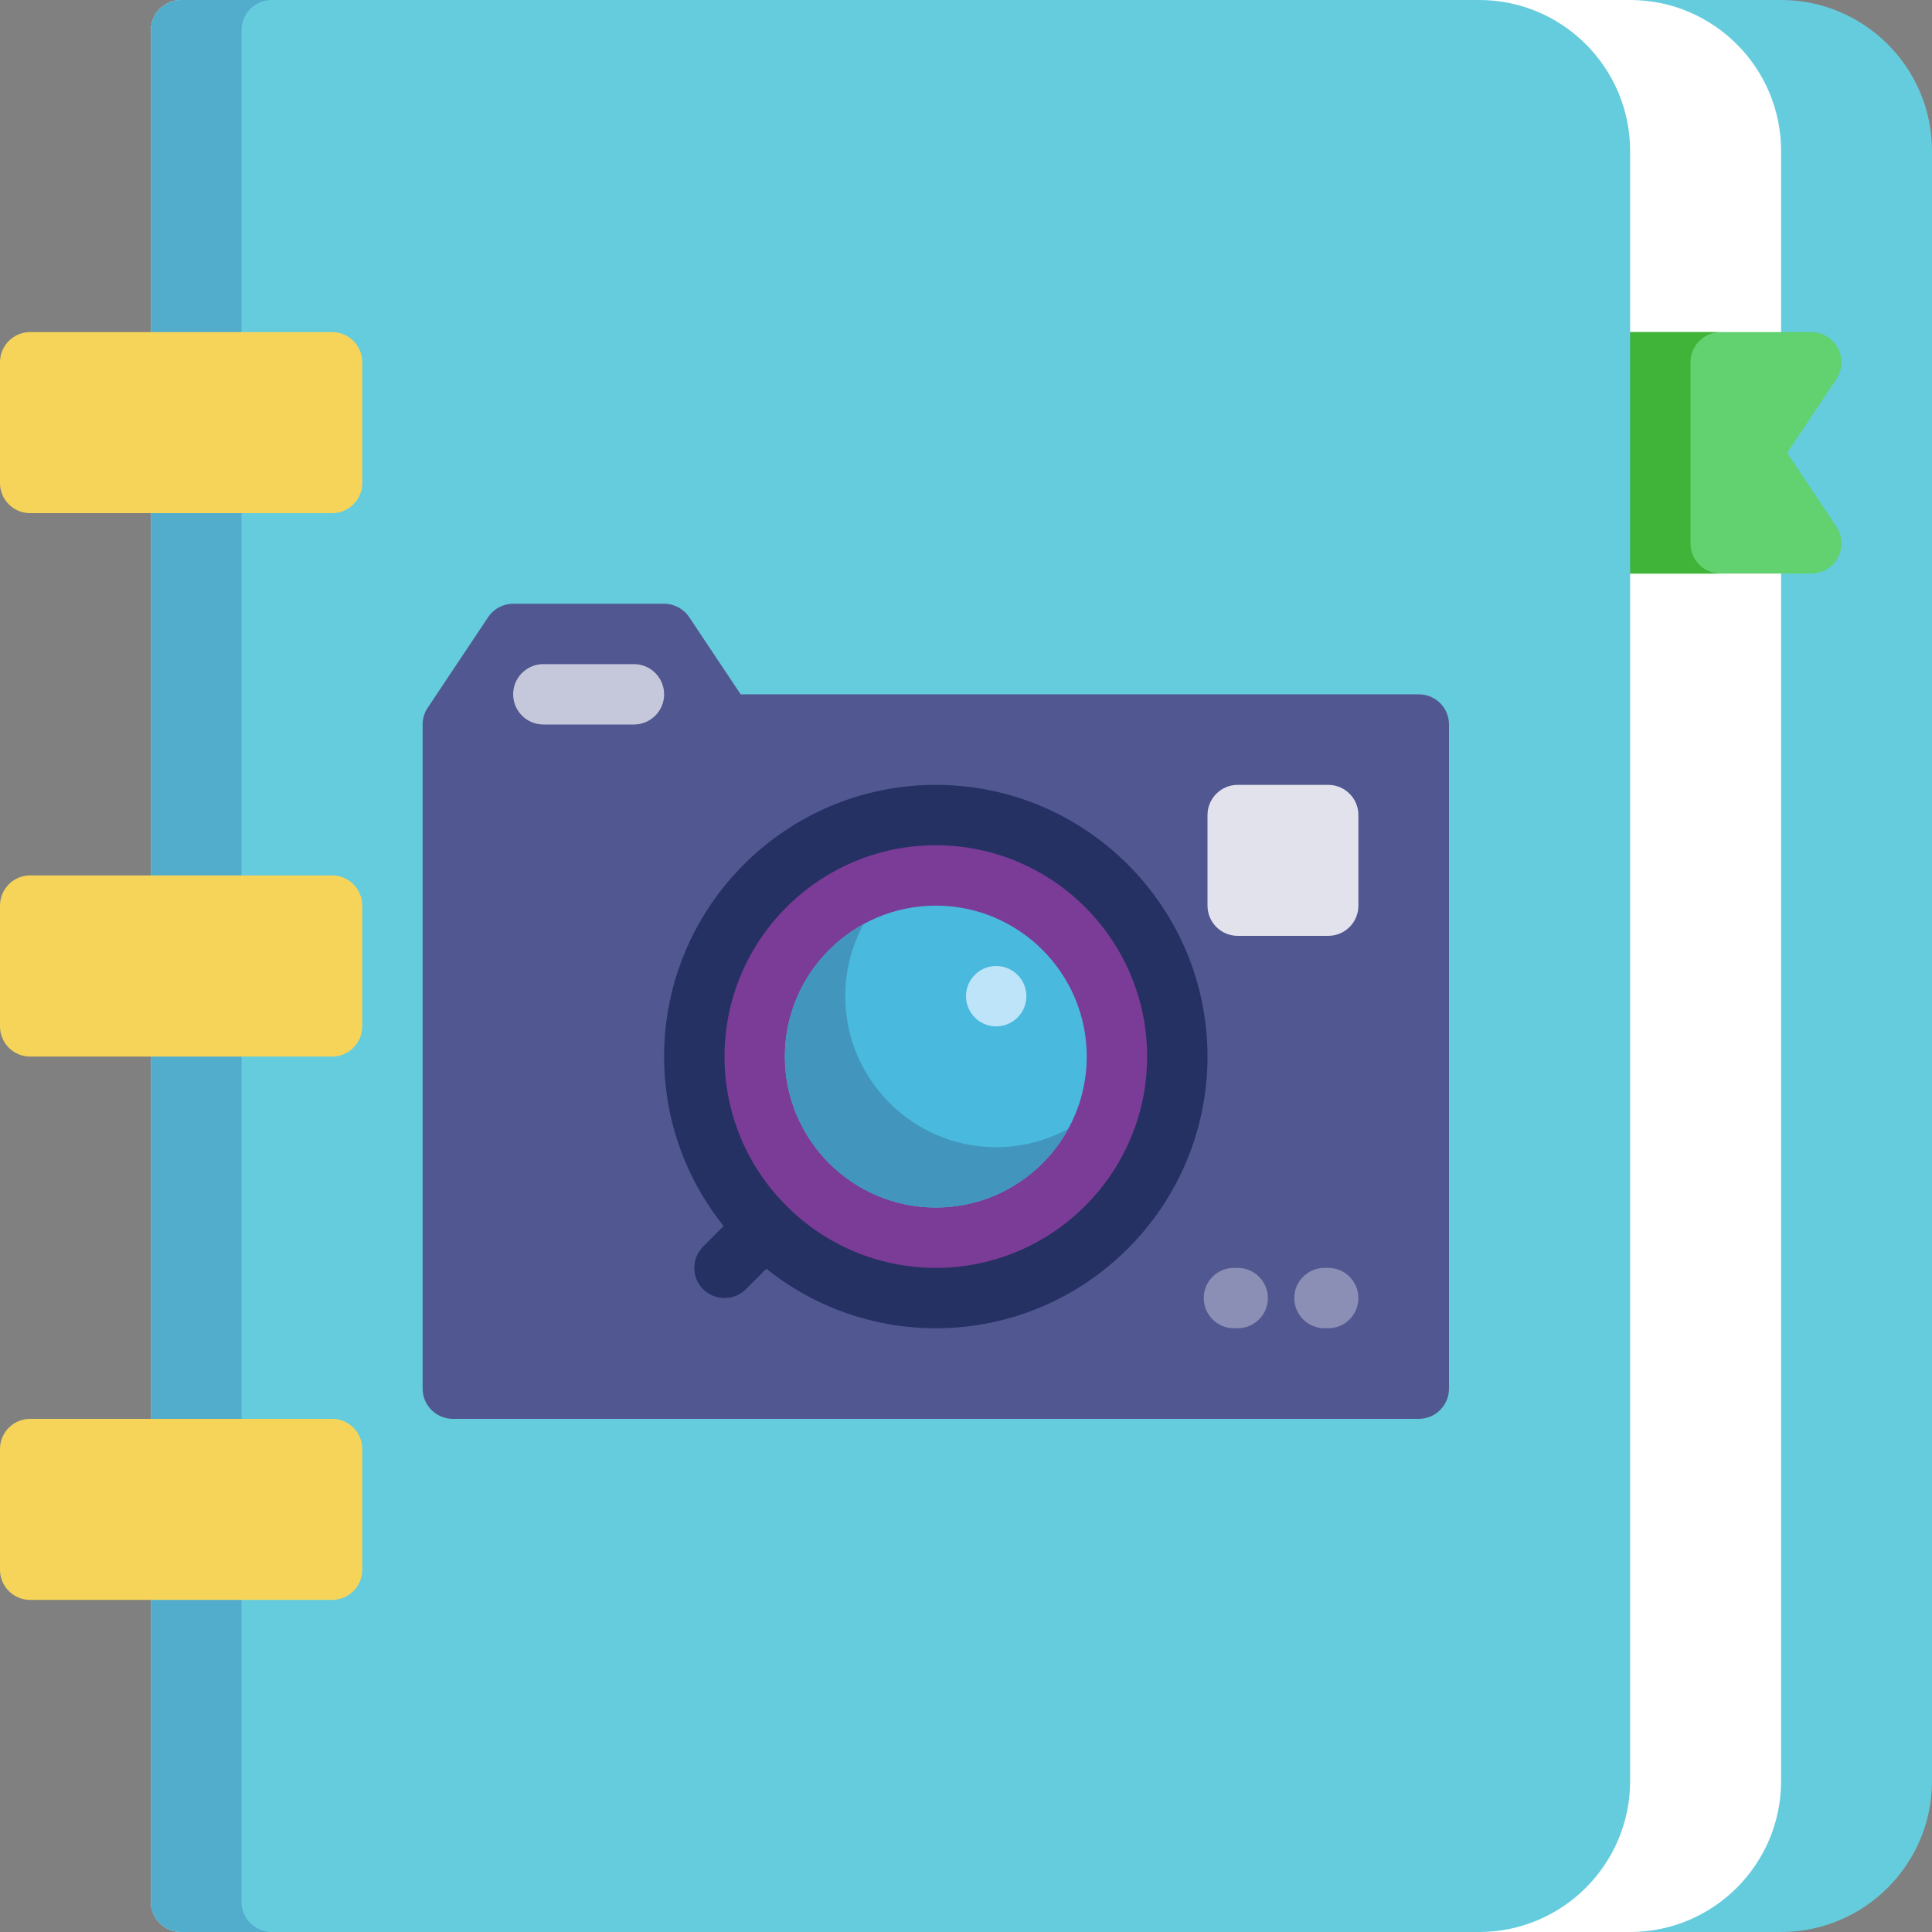 <svg width="36" height="36" viewBox="0 0 36 36" fill="none" xmlns="http://www.w3.org/2000/svg">
<rect x="0" y="0" width="36" height="36" fill="#808080" stroke="none"/>
<g clip-path="url(#clip0_569_12137)">
<path d="M33.188 0H6.188C5.877 0 5.625 0.252 5.625 0.562V35.438C5.625 35.748 5.877 36 6.188 36H33.188C34.738 36 36 34.738 36 33.188V2.812C36 1.262 34.738 0 33.188 0Z" fill="#64CCDD"/>
<path d="M30.375 0H3.375C3.064 0 2.812 0.252 2.812 0.562V35.438C2.812 35.748 3.064 36 3.375 36H30.375C31.926 36 33.188 34.738 33.188 33.188V2.812C33.188 1.262 31.926 0 30.375 0Z" fill="white"/>
<path d="M33.301 8.438L34.218 7.062C34.333 6.889 34.344 6.667 34.246 6.485C34.148 6.302 33.957 6.188 33.75 6.188H29.812C29.502 6.188 29.25 6.439 29.25 6.75V10.125C29.25 10.436 29.502 10.688 29.812 10.688H33.75C33.957 10.688 34.148 10.573 34.246 10.39C34.344 10.207 34.333 9.986 34.218 9.813L33.301 8.438Z" fill="#62D16F"/>
<path d="M31.5 10.125V6.75C31.5 6.439 31.752 6.188 32.062 6.188H29.812C29.502 6.188 29.25 6.439 29.25 6.75V10.125C29.25 10.436 29.502 10.688 29.812 10.688H32.062C31.752 10.688 31.5 10.436 31.5 10.125Z" fill="#40B339"/>
<path d="M27.562 0H3.375C3.064 0 2.812 0.252 2.812 0.562V35.438C2.812 35.748 3.064 36 3.375 36H27.562C29.113 36 30.375 34.738 30.375 33.188V2.812C30.375 1.262 29.113 0 27.562 0Z" fill="#64CCDD"/>
<path d="M4.5 35.438V0.562C4.5 0.252 4.752 0 5.062 0H3.375C3.064 0 2.812 0.252 2.812 0.562V35.438C2.812 35.748 3.064 36 3.375 36H5.062C4.752 36 4.5 35.748 4.5 35.438Z" fill="#52ACCC"/>
<path d="M6.188 6.188H0.562C0.252 6.188 0 6.439 0 6.75V9C0 9.311 0.252 9.562 0.562 9.562H6.188C6.498 9.562 6.75 9.311 6.75 9V6.75C6.75 6.439 6.498 6.188 6.188 6.188Z" fill="#F6D45A"/>
<path d="M6.188 16.312H0.562C0.252 16.312 0 16.564 0 16.875V19.125C0 19.436 0.252 19.688 0.562 19.688H6.188C6.498 19.688 6.75 19.436 6.75 19.125V16.875C6.75 16.564 6.498 16.312 6.188 16.312Z" fill="#F6D45A"/>
<path d="M6.188 26.438H0.562C0.252 26.438 0 26.689 0 27V29.25C0 29.561 0.252 29.812 0.562 29.812H6.188C6.498 29.812 6.75 29.561 6.75 29.25V27C6.75 26.689 6.498 26.438 6.188 26.438Z" fill="#F6D45A"/>
<path d="M26.438 12.938H13.801L12.843 11.501C12.739 11.344 12.563 11.25 12.375 11.25H9.562C9.374 11.25 9.199 11.344 9.095 11.501L7.97 13.188C7.908 13.28 7.875 13.389 7.875 13.5V25.875C7.875 26.186 8.127 26.438 8.438 26.438H26.438C26.748 26.438 27 26.186 27 25.875V13.5C27 13.189 26.748 12.938 26.438 12.938Z" fill="#515790"/>
<path d="M13.5 24.187C13.356 24.187 13.212 24.133 13.102 24.023C12.883 23.803 12.883 23.447 13.102 23.227L14.227 22.102C14.447 21.883 14.803 21.883 15.023 22.102C15.242 22.322 15.242 22.678 15.023 22.898L13.898 24.023C13.788 24.133 13.644 24.187 13.5 24.187Z" fill="#253163"/>
<path d="M17.438 14.625C14.646 14.625 12.375 16.896 12.375 19.688C12.375 22.479 14.646 24.75 17.438 24.75C20.229 24.75 22.5 22.479 22.5 19.688C22.5 16.896 20.229 14.625 17.438 14.625Z" fill="#253163"/>
<path d="M17.438 15.75C15.266 15.75 13.5 17.516 13.5 19.688C13.5 21.859 15.266 23.625 17.438 23.625C19.609 23.625 21.375 21.859 21.375 19.688C21.375 17.516 19.609 15.75 17.438 15.75Z" fill="#7A3C96"/>
<path d="M17.438 16.875C15.887 16.875 14.625 18.137 14.625 19.688C14.625 21.238 15.887 22.5 17.438 22.5C18.988 22.5 20.25 21.238 20.25 19.688C20.25 18.137 18.988 16.875 17.438 16.875Z" fill="#49B9DE"/>
<path d="M18.562 21.376C17.012 21.376 15.75 20.114 15.75 18.563C15.75 18.077 15.874 17.618 16.093 17.219C15.219 17.696 14.625 18.624 14.625 19.688C14.625 21.239 15.887 22.501 17.438 22.501C18.502 22.501 19.43 21.907 19.907 21.033C19.507 21.252 19.049 21.376 18.562 21.376Z" fill="#4296BD"/>
<path d="M18.562 19.125C18.873 19.125 19.125 18.873 19.125 18.562C19.125 18.252 18.873 18 18.562 18C18.252 18 18 18.252 18 18.562C18 18.873 18.252 19.125 18.562 19.125Z" fill="#BEE4FA"/>
<path d="M24.75 14.625H23.062C22.752 14.625 22.5 14.877 22.5 15.188V16.875C22.5 17.186 22.752 17.438 23.062 17.438H24.75C25.061 17.438 25.312 17.186 25.312 16.875V15.188C25.312 14.877 25.061 14.625 24.75 14.625Z" fill="#E1E2EC"/>
<path d="M23.062 24.75H22.992C22.681 24.75 22.43 24.498 22.43 24.188C22.43 23.877 22.681 23.625 22.992 23.625H23.062C23.373 23.625 23.625 23.877 23.625 24.188C23.625 24.498 23.373 24.75 23.062 24.75Z" fill="#8B8FB5"/>
<path d="M24.75 24.75H24.68C24.369 24.75 24.117 24.498 24.117 24.188C24.117 23.877 24.369 23.625 24.68 23.625H24.75C25.061 23.625 25.312 23.877 25.312 24.188C25.312 24.498 25.061 24.75 24.75 24.75Z" fill="#8B8FB5"/>
<path d="M11.812 13.5H10.125C9.814 13.5 9.562 13.248 9.562 12.938C9.562 12.627 9.814 12.375 10.125 12.375H11.812C12.123 12.375 12.375 12.627 12.375 12.938C12.375 13.248 12.123 13.5 11.812 13.5Z" fill="#C5C7DA"/>
</g>
<defs>
<clipPath id="clip0_569_12137">
<rect width="36" height="36" fill="white"/>
</clipPath>
</defs>
</svg>
